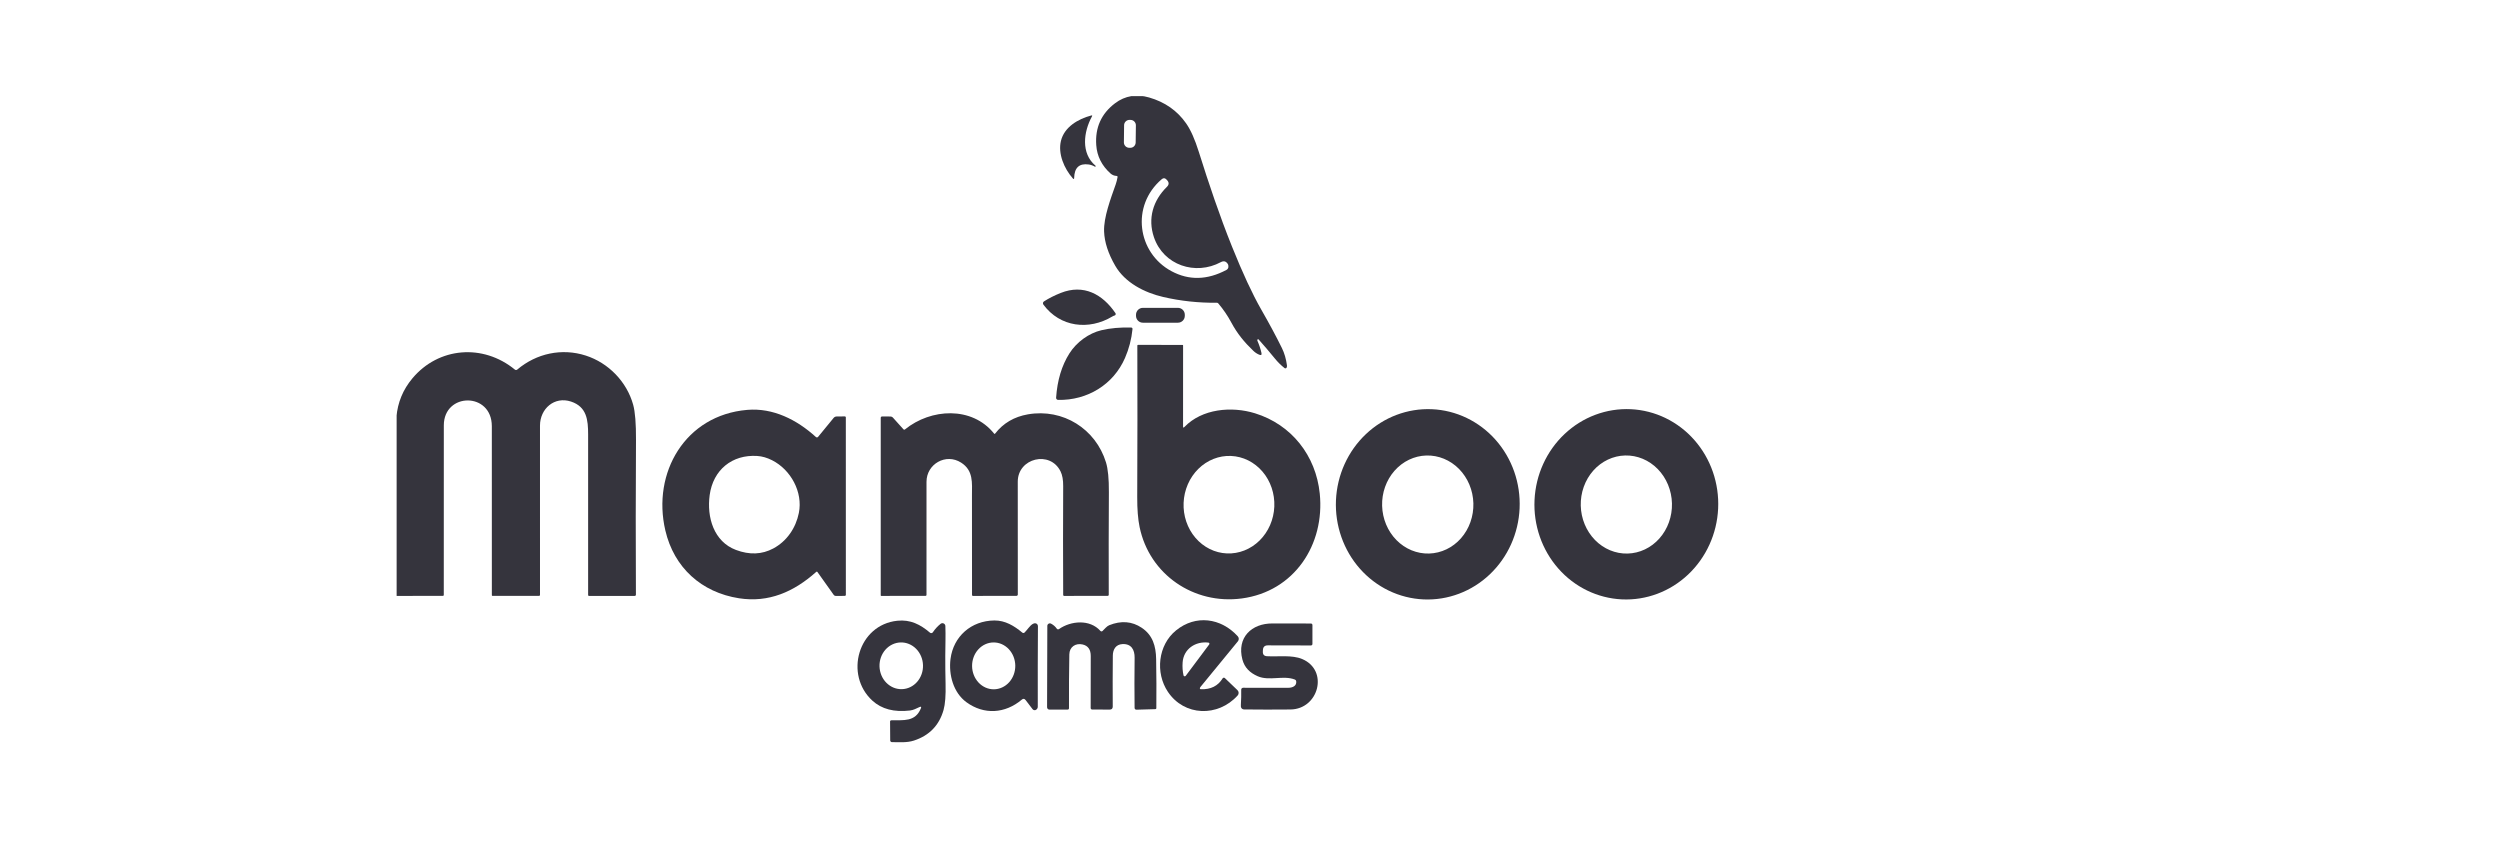 <?xml version="1.0" encoding="UTF-8"?> <svg xmlns="http://www.w3.org/2000/svg" width="208" height="70" viewBox="0 0 208 70" fill="none"><g clip-path="url(#clip0_190_44)"><path d="M104.626 28.245C104.603 28.279 104.599 28.316 104.617 28.355C104.76 28.678 104.872 29.011 104.951 29.353C104.992 29.526 104.93 29.579 104.765 29.51C104.585 29.435 104.424 29.329 104.28 29.191C103.526 28.47 102.939 27.758 102.443 26.831C102.138 26.262 101.777 25.732 101.359 25.241C101.328 25.205 101.29 25.188 101.244 25.189C99.719 25.205 98.231 25.045 96.779 24.709C95.22 24.348 93.607 23.524 92.79 22.116C92.202 21.102 91.892 20.148 91.86 19.254C91.818 18.083 92.407 16.536 92.829 15.333C92.894 15.147 92.944 14.95 92.979 14.742C92.99 14.675 92.962 14.64 92.895 14.637C92.702 14.627 92.535 14.559 92.394 14.433C91.668 13.782 91.273 12.996 91.208 12.075C91.106 10.62 91.626 9.459 92.771 8.592C93.617 7.951 94.581 7.814 95.606 8.11C96.921 8.489 97.948 9.208 98.686 10.266C99.064 10.805 99.415 11.593 99.739 12.628C100.574 15.286 101.467 17.939 102.506 20.525C103.389 22.724 104.199 24.467 104.935 25.754C105.619 26.948 106.193 28.018 106.656 28.961C106.862 29.38 107.002 29.857 107.074 30.393C107.084 30.461 107.075 30.523 107.05 30.579C107.042 30.595 107.031 30.609 107.018 30.621C107.004 30.632 106.988 30.64 106.971 30.644C106.954 30.648 106.936 30.649 106.919 30.645C106.902 30.641 106.886 30.634 106.872 30.623C106.578 30.392 106.308 30.124 106.061 29.82C105.593 29.244 105.144 28.718 104.714 28.24C104.708 28.234 104.701 28.229 104.693 28.226C104.686 28.223 104.677 28.221 104.669 28.222C104.661 28.222 104.652 28.224 104.645 28.228C104.638 28.232 104.631 28.238 104.626 28.245ZM94.505 10.429C94.506 10.37 94.495 10.312 94.473 10.257C94.451 10.203 94.419 10.153 94.378 10.111C94.337 10.069 94.288 10.035 94.234 10.012C94.18 9.989 94.122 9.976 94.063 9.976L93.979 9.975C93.86 9.973 93.745 10.019 93.66 10.102C93.575 10.185 93.526 10.298 93.525 10.417L93.508 11.844C93.507 11.903 93.518 11.961 93.54 12.016C93.561 12.07 93.594 12.12 93.635 12.162C93.676 12.204 93.725 12.238 93.779 12.261C93.833 12.284 93.891 12.297 93.95 12.297L94.034 12.298C94.153 12.3 94.268 12.254 94.353 12.171C94.438 12.088 94.486 11.975 94.488 11.856L94.505 10.429ZM96.007 19.734C95.48 18.18 95.931 16.68 97.087 15.546C97.272 15.364 97.276 15.177 97.098 14.986L97.049 14.935C96.924 14.8 96.791 14.793 96.651 14.914C94.073 17.12 94.623 21.037 97.467 22.562C98.92 23.342 100.445 23.307 102.041 22.457C102.086 22.433 102.124 22.398 102.152 22.356C102.181 22.314 102.198 22.265 102.203 22.214C102.213 22.111 102.194 22.023 102.146 21.952C102 21.732 101.809 21.685 101.575 21.81C99.463 22.947 96.8 22.073 96.007 19.734Z" fill="#35343D"></path><path d="M90.57 13.683C89.79 13.579 89.39 13.952 89.37 14.803C89.368 14.909 89.331 14.923 89.26 14.843C88.54 14.03 88.006 12.784 88.273 11.711C88.558 10.563 89.693 9.9 90.792 9.608C90.871 9.588 90.891 9.613 90.852 9.684C90.148 10.972 89.92 12.755 91.144 13.785C91.165 13.803 91.169 13.822 91.156 13.845C91.138 13.874 91.115 13.88 91.085 13.863C90.923 13.768 90.751 13.708 90.57 13.683Z" fill="#35343D"></path><path d="M92.546 26.332C90.593 27.506 88.194 27.222 86.809 25.342C86.794 25.321 86.784 25.298 86.778 25.273C86.772 25.249 86.772 25.223 86.776 25.198C86.781 25.174 86.791 25.15 86.805 25.129C86.819 25.108 86.837 25.09 86.858 25.077C87.266 24.815 87.728 24.581 88.246 24.375C90.166 23.609 91.74 24.486 92.806 26.055C92.817 26.072 92.824 26.091 92.827 26.111C92.829 26.131 92.827 26.151 92.82 26.169C92.814 26.188 92.803 26.205 92.789 26.218C92.774 26.232 92.757 26.242 92.738 26.248C92.669 26.268 92.605 26.296 92.546 26.332Z" fill="#35343D"></path><path d="M98.003 25.613H95.088C94.772 25.613 94.516 25.87 94.516 26.186V26.276C94.516 26.593 94.772 26.849 95.088 26.849H98.003C98.32 26.849 98.576 26.593 98.576 26.276V26.186C98.576 25.87 98.32 25.613 98.003 25.613Z" fill="#35343D"></path><path d="M93.599 29.786C92.635 32 90.466 33.322 88.034 33.272C88.011 33.271 87.988 33.266 87.967 33.257C87.946 33.247 87.927 33.233 87.912 33.216C87.896 33.199 87.884 33.179 87.876 33.157C87.869 33.135 87.866 33.112 87.868 33.089C87.966 31.643 88.336 30.413 88.977 29.401C89.576 28.457 90.6 27.718 91.64 27.474C92.379 27.3 93.204 27.226 94.115 27.251C94.131 27.251 94.146 27.255 94.16 27.261C94.174 27.268 94.187 27.277 94.197 27.289C94.208 27.3 94.215 27.314 94.22 27.328C94.225 27.343 94.227 27.358 94.225 27.374C94.141 28.217 93.932 29.021 93.599 29.786Z" fill="#35343D"></path><path d="M98.43 35.481C98.43 35.59 98.468 35.605 98.543 35.526C100.011 34.002 102.471 33.784 104.417 34.386C107.458 35.326 109.484 37.909 109.804 41.067C110.237 45.313 107.688 49.21 103.311 49.792C99.333 50.321 95.633 47.804 94.816 43.857C94.679 43.198 94.613 42.365 94.617 41.358C94.637 36.919 94.639 32.716 94.626 28.75C94.626 28.735 94.631 28.721 94.642 28.71C94.653 28.699 94.667 28.693 94.682 28.693L98.388 28.698C98.418 28.698 98.433 28.713 98.433 28.742L98.43 35.481ZM102.079 46.045C102.575 46.066 103.07 45.982 103.537 45.797C104.003 45.613 104.432 45.331 104.798 44.97C105.164 44.608 105.461 44.172 105.671 43.688C105.881 43.204 106.001 42.681 106.023 42.149C106.068 41.073 105.714 40.025 105.038 39.235C104.362 38.445 103.42 37.977 102.419 37.935C101.924 37.914 101.429 37.999 100.962 38.183C100.496 38.368 100.067 38.649 99.701 39.011C99.335 39.373 99.038 39.808 98.828 40.292C98.618 40.776 98.498 41.3 98.476 41.832C98.43 42.908 98.785 43.956 99.461 44.746C100.137 45.536 101.079 46.004 102.079 46.045Z" fill="#35343D"></path><path d="M43.033 30.75C44.636 29.396 46.748 28.945 48.728 29.581C50.639 30.194 52.151 31.772 52.679 33.672C52.844 34.266 52.922 35.245 52.915 36.609C52.889 40.872 52.887 45.162 52.908 49.479C52.908 49.506 52.898 49.531 52.879 49.55C52.86 49.569 52.835 49.58 52.808 49.58L49.01 49.583C49 49.583 48.989 49.581 48.98 49.577C48.971 49.573 48.962 49.567 48.955 49.56C48.948 49.553 48.942 49.544 48.938 49.535C48.934 49.525 48.932 49.515 48.932 49.505C48.933 45.036 48.933 40.582 48.932 36.143C48.931 34.941 48.824 33.848 47.512 33.411C46.127 32.952 44.928 34.002 44.927 35.414C44.925 40.285 44.925 44.978 44.928 49.494C44.928 49.516 44.92 49.537 44.904 49.553C44.888 49.569 44.867 49.578 44.844 49.578H40.973C40.96 49.578 40.946 49.572 40.937 49.563C40.927 49.553 40.922 49.54 40.922 49.526C40.922 44.53 40.921 39.841 40.92 35.459C40.918 32.597 36.929 32.635 36.926 35.388C36.922 40.259 36.921 44.961 36.923 49.494C36.923 49.548 36.896 49.575 36.842 49.575L33.006 49.581C32.985 49.581 32.964 49.573 32.949 49.557C32.934 49.542 32.925 49.522 32.925 49.5C32.922 45.149 32.921 40.687 32.922 36.116C32.922 35.638 32.943 35.163 32.984 34.691C33.086 33.484 33.53 32.412 34.315 31.475C36.488 28.88 40.185 28.574 42.84 30.752C42.867 30.774 42.901 30.786 42.937 30.786C42.972 30.785 43.006 30.773 43.033 30.75Z" fill="#35343D"></path><path d="M67.906 47.585C66.038 49.253 63.945 50.157 61.492 49.777C58.362 49.291 56.078 47.226 55.356 44.133C54.234 39.327 57.011 34.54 62.168 34.102C64.32 33.919 66.293 34.914 67.885 36.36C67.898 36.371 67.912 36.38 67.928 36.386C67.945 36.391 67.961 36.393 67.978 36.392C67.995 36.391 68.011 36.386 68.026 36.379C68.041 36.371 68.054 36.36 68.065 36.347L69.36 34.768C69.39 34.732 69.428 34.703 69.47 34.683C69.512 34.663 69.558 34.652 69.605 34.652L70.287 34.645C70.299 34.645 70.31 34.647 70.32 34.651C70.33 34.656 70.34 34.662 70.348 34.67C70.356 34.678 70.362 34.687 70.367 34.698C70.371 34.708 70.373 34.72 70.373 34.731L70.375 49.492C70.375 49.514 70.366 49.536 70.35 49.552C70.334 49.568 70.313 49.577 70.291 49.578L69.527 49.581C69.496 49.581 69.465 49.573 69.437 49.559C69.409 49.544 69.385 49.523 69.367 49.497L68.015 47.596C67.983 47.552 67.947 47.548 67.906 47.585ZM64.233 38.29C63.819 38.081 63.411 37.963 63.006 37.937C60.91 37.8 59.331 39.097 59.046 41.184C58.792 43.044 59.389 45.063 61.233 45.755C62.36 46.179 63.395 46.138 64.338 45.632C65.47 45.024 66.213 43.929 66.465 42.675C66.813 40.948 65.8 39.079 64.233 38.29Z" fill="#35343D"></path><path d="M118.446 49.871C117.443 49.827 116.459 49.579 115.549 49.141C114.64 48.703 113.823 48.083 113.146 47.318C112.468 46.552 111.944 45.655 111.602 44.678C111.26 43.702 111.107 42.664 111.152 41.625C111.244 39.526 112.137 37.549 113.634 36.128C115.132 34.706 117.111 33.958 119.137 34.046C120.14 34.09 121.125 34.338 122.034 34.776C122.944 35.214 123.76 35.834 124.438 36.599C125.115 37.365 125.64 38.262 125.982 39.239C126.324 40.215 126.476 41.253 126.431 42.292C126.339 44.391 125.447 46.368 123.949 47.789C122.452 49.211 120.472 49.959 118.446 49.871ZM118.902 46.054C119.909 46.026 120.863 45.57 121.554 44.785C122.244 44 122.615 42.952 122.585 41.87C122.555 40.789 122.126 39.763 121.393 39.018C120.659 38.273 119.681 37.87 118.675 37.898C117.668 37.926 116.714 38.383 116.023 39.168C115.333 39.952 114.961 41.001 114.992 42.082C115.022 43.164 115.451 44.19 116.184 44.935C116.918 45.68 117.895 46.083 118.902 46.054Z" fill="#35343D"></path><path d="M134.938 49.868C132.912 49.772 131.009 48.847 129.647 47.296C128.284 45.745 127.574 43.694 127.673 41.596C127.772 39.498 128.672 37.524 130.174 36.108C131.677 34.692 133.659 33.95 135.684 34.045C137.71 34.141 139.614 35.066 140.976 36.617C142.339 38.168 143.048 40.218 142.949 42.317C142.85 44.415 141.951 46.389 140.448 47.805C138.946 49.221 136.964 49.963 134.938 49.868ZM135.413 46.056C135.911 46.044 136.402 45.926 136.857 45.71C137.312 45.494 137.723 45.183 138.066 44.795C138.409 44.408 138.678 43.951 138.856 43.452C139.035 42.952 139.12 42.419 139.107 41.883C139.08 40.801 138.655 39.773 137.925 39.025C137.195 38.278 136.219 37.871 135.213 37.896C134.715 37.908 134.224 38.026 133.769 38.242C133.314 38.458 132.903 38.769 132.56 39.156C132.217 39.544 131.948 40.001 131.77 40.5C131.591 41 131.506 41.533 131.519 42.069C131.545 43.151 131.971 44.179 132.701 44.927C133.431 45.674 134.406 46.081 135.413 46.056Z" fill="#35343D"></path><path d="M82.791 36.079C83.468 35.207 84.379 34.672 85.525 34.473C88.448 33.967 91.16 35.683 92.018 38.47C92.186 39.016 92.266 39.844 92.259 40.955C92.242 43.711 92.238 46.555 92.248 49.486C92.248 49.498 92.246 49.51 92.241 49.52C92.237 49.531 92.231 49.541 92.222 49.549C92.214 49.557 92.205 49.564 92.194 49.569C92.183 49.573 92.172 49.575 92.16 49.575L88.53 49.58C88.511 49.58 88.492 49.573 88.479 49.559C88.465 49.545 88.457 49.527 88.457 49.508C88.441 46.46 88.441 43.438 88.457 40.441C88.461 39.934 88.389 39.53 88.242 39.229C87.377 37.448 84.677 38.106 84.678 40.073C84.682 43.087 84.683 46.216 84.682 49.462C84.682 49.492 84.67 49.521 84.649 49.542C84.627 49.563 84.599 49.575 84.569 49.575L80.963 49.58C80.902 49.58 80.872 49.551 80.872 49.491C80.868 46.846 80.866 44.087 80.867 41.215C80.869 40.175 81 39.15 79.965 38.49C78.695 37.679 77.085 38.608 77.085 40.085C77.083 43.462 77.083 46.6 77.084 49.498C77.084 49.508 77.082 49.518 77.078 49.527C77.074 49.536 77.069 49.544 77.061 49.551C77.054 49.559 77.046 49.564 77.037 49.568C77.028 49.572 77.018 49.574 77.008 49.574L73.321 49.58C73.309 49.58 73.298 49.575 73.29 49.567C73.282 49.559 73.277 49.547 73.277 49.535V34.772C73.277 34.69 73.318 34.65 73.4 34.651L74.08 34.653C74.12 34.653 74.16 34.661 74.197 34.678C74.233 34.694 74.266 34.718 74.293 34.748L75.163 35.714C75.204 35.76 75.249 35.764 75.298 35.725C77.444 33.983 80.861 33.771 82.712 36.079C82.716 36.085 82.722 36.09 82.729 36.094C82.736 36.097 82.743 36.099 82.751 36.099C82.759 36.099 82.766 36.097 82.773 36.094C82.78 36.09 82.786 36.085 82.791 36.079Z" fill="#35343D"></path><path d="M99.832 57.245C99.82 57.309 99.846 57.341 99.911 57.344C100.733 57.374 101.337 57.072 101.724 56.439C101.734 56.424 101.746 56.411 101.761 56.402C101.776 56.392 101.793 56.386 101.81 56.384C101.828 56.381 101.846 56.383 101.862 56.388C101.879 56.394 101.894 56.403 101.907 56.415L102.957 57.421C103.017 57.479 103.052 57.557 103.055 57.64C103.058 57.723 103.029 57.803 102.973 57.864C101.328 59.683 98.529 59.592 97.169 57.56C96.106 55.975 96.346 53.668 97.847 52.449C99.476 51.124 101.587 51.402 102.984 52.942C103.035 52.998 103.064 53.07 103.066 53.145C103.068 53.221 103.043 53.294 102.996 53.353C101.914 54.669 100.871 55.941 99.866 57.17C99.847 57.192 99.836 57.217 99.832 57.245ZM98.394 55.116C98.368 55.499 98.393 55.858 98.469 56.192C98.474 56.211 98.483 56.228 98.497 56.242C98.511 56.256 98.529 56.265 98.548 56.269C98.567 56.273 98.587 56.272 98.605 56.265C98.623 56.258 98.639 56.246 98.651 56.231L100.606 53.617C100.617 53.603 100.623 53.587 100.625 53.571C100.627 53.554 100.625 53.537 100.618 53.522C100.611 53.506 100.601 53.493 100.588 53.483C100.574 53.473 100.558 53.467 100.542 53.465C99.463 53.332 98.469 53.997 98.394 55.116Z" fill="#35343D"></path><path d="M76.506 58.825C76.251 58.942 76.003 59.079 75.717 59.113C74.398 59.272 73.353 58.998 72.58 58.292C70.235 56.145 71.39 51.983 74.664 51.645C75.749 51.533 76.576 51.957 77.374 52.638C77.391 52.653 77.411 52.664 77.433 52.67C77.455 52.677 77.478 52.678 77.501 52.675C77.523 52.672 77.545 52.665 77.564 52.653C77.584 52.641 77.6 52.624 77.613 52.606C77.795 52.335 78.01 52.1 78.258 51.902C78.294 51.874 78.336 51.856 78.381 51.85C78.426 51.845 78.471 51.852 78.512 51.871C78.553 51.89 78.588 51.919 78.613 51.957C78.639 51.994 78.653 52.038 78.655 52.083C78.687 52.9 78.648 53.735 78.647 54.563C78.644 55.34 78.653 56.111 78.671 56.875C78.696 57.855 78.64 58.587 78.503 59.071C78.14 60.35 77.318 61.199 76.036 61.616C75.444 61.808 74.816 61.745 74.209 61.745C74.191 61.745 74.172 61.742 74.155 61.735C74.137 61.728 74.122 61.718 74.108 61.704C74.095 61.691 74.084 61.675 74.077 61.658C74.07 61.641 74.066 61.622 74.065 61.603L74.054 60.032C74.054 60.019 74.056 60.006 74.061 59.993C74.066 59.981 74.073 59.969 74.083 59.96C74.092 59.95 74.103 59.942 74.115 59.937C74.128 59.932 74.141 59.929 74.154 59.929C75.167 59.903 76.149 60.086 76.618 58.932C76.671 58.804 76.634 58.768 76.506 58.825ZM75.045 57.338C75.283 57.33 75.517 57.273 75.733 57.168C75.95 57.064 76.144 56.914 76.307 56.728C76.469 56.543 76.596 56.324 76.679 56.086C76.763 55.847 76.802 55.593 76.793 55.338C76.785 55.082 76.731 54.831 76.632 54.598C76.534 54.365 76.394 54.155 76.22 53.98C76.047 53.805 75.843 53.668 75.62 53.577C75.398 53.486 75.161 53.444 74.923 53.451C74.686 53.458 74.452 53.516 74.235 53.621C74.019 53.725 73.824 53.875 73.662 54.06C73.499 54.246 73.373 54.465 73.289 54.703C73.206 54.942 73.167 55.196 73.175 55.451C73.183 55.706 73.238 55.958 73.336 56.191C73.434 56.424 73.574 56.634 73.748 56.809C73.922 56.984 74.126 57.121 74.348 57.212C74.571 57.303 74.808 57.345 75.045 57.338Z" fill="#35343D"></path><path d="M85.256 52.615C85.447 52.427 85.682 52.063 85.898 51.929C85.97 51.885 86.035 51.86 86.096 51.855C86.129 51.851 86.162 51.855 86.194 51.866C86.225 51.876 86.254 51.894 86.279 51.916C86.303 51.939 86.323 51.966 86.336 51.997C86.35 52.027 86.356 52.06 86.356 52.094C86.342 54.242 86.338 56.479 86.343 58.804C86.343 58.898 86.301 58.978 86.217 59.043C86.194 59.061 86.168 59.074 86.141 59.081C86.113 59.089 86.084 59.091 86.056 59.087C86.027 59.084 86 59.075 85.975 59.06C85.951 59.046 85.929 59.027 85.911 59.005L85.329 58.243C85.235 58.122 85.13 58.111 85.014 58.209C83.621 59.386 81.861 59.485 80.408 58.425C79.315 57.626 78.917 56.132 79.083 54.825C79.323 52.945 80.805 51.644 82.728 51.623C83.629 51.614 84.379 52.071 85.044 52.624C85.118 52.685 85.188 52.682 85.256 52.615ZM82.692 57.35C83.168 57.345 83.624 57.136 83.957 56.768C84.291 56.399 84.476 55.902 84.472 55.385C84.467 54.868 84.273 54.374 83.933 54.011C83.593 53.648 83.134 53.447 82.657 53.451C82.181 53.455 81.726 53.665 81.392 54.033C81.058 54.402 80.873 54.899 80.877 55.416C80.882 55.933 81.076 56.427 81.416 56.79C81.756 57.152 82.215 57.354 82.692 57.35Z" fill="#35343D"></path><path d="M91.726 52.501C91.896 52.344 92.074 52.105 92.284 52.019C93.279 51.619 94.182 51.689 94.992 52.231C95.904 52.84 96.171 53.748 96.191 54.829C96.216 56.212 96.222 57.577 96.207 58.923C96.207 58.943 96.199 58.962 96.185 58.977C96.171 58.991 96.151 59 96.131 59.001L94.552 59.047C94.532 59.048 94.512 59.045 94.494 59.038C94.475 59.031 94.458 59.02 94.444 59.006C94.43 58.992 94.418 58.976 94.41 58.958C94.403 58.94 94.398 58.92 94.398 58.9C94.381 57.549 94.382 56.157 94.4 54.723C94.408 54.068 94.131 53.549 93.387 53.588C92.828 53.617 92.591 54.042 92.587 54.547C92.573 55.991 92.571 57.402 92.58 58.781C92.581 58.952 92.496 59.038 92.324 59.038L90.865 59.033C90.833 59.032 90.802 59.019 90.779 58.997C90.757 58.974 90.744 58.943 90.744 58.911C90.744 57.445 90.746 56.004 90.75 54.587C90.753 54.046 90.527 53.724 90.073 53.62C89.49 53.486 88.978 53.821 88.968 54.444C88.942 55.895 88.933 57.385 88.94 58.913C88.941 58.997 88.899 59.039 88.814 59.039L87.316 59.041C87.29 59.041 87.264 59.036 87.24 59.026C87.216 59.016 87.194 59.001 87.175 58.983C87.156 58.964 87.142 58.942 87.132 58.917C87.122 58.893 87.117 58.867 87.117 58.84L87.137 52.075C87.136 52.039 87.146 52.003 87.164 51.971C87.182 51.939 87.208 51.913 87.239 51.894C87.27 51.875 87.306 51.864 87.343 51.863C87.38 51.862 87.416 51.871 87.449 51.888C87.643 51.99 87.802 52.129 87.924 52.305C87.934 52.319 87.947 52.332 87.962 52.341C87.976 52.351 87.993 52.358 88.01 52.361C88.027 52.364 88.045 52.364 88.062 52.36C88.079 52.356 88.095 52.349 88.109 52.339C89.092 51.651 90.674 51.501 91.553 52.491C91.564 52.503 91.577 52.513 91.591 52.52C91.606 52.528 91.622 52.532 91.638 52.533C91.654 52.534 91.67 52.531 91.685 52.526C91.7 52.52 91.714 52.512 91.726 52.501Z" fill="#35343D"></path><path d="M107.737 56.54C106.768 56.158 105.603 56.688 104.634 56.26C103.995 55.977 103.547 55.555 103.366 54.867C102.89 53.054 104.123 51.858 105.875 51.871C106.916 51.88 107.981 51.881 109.068 51.876C109.084 51.876 109.101 51.879 109.116 51.885C109.131 51.891 109.145 51.9 109.157 51.912C109.169 51.923 109.178 51.937 109.184 51.953C109.191 51.968 109.194 51.984 109.194 52.001V53.578C109.194 53.594 109.191 53.61 109.185 53.625C109.179 53.641 109.17 53.654 109.159 53.666C109.147 53.677 109.134 53.687 109.118 53.693C109.103 53.699 109.087 53.702 109.071 53.702L105.486 53.694C105.222 53.693 105.085 53.825 105.074 54.089L105.069 54.217C105.059 54.456 105.174 54.583 105.412 54.597C106.336 54.65 107.492 54.474 108.338 54.83C110.575 55.77 109.718 59.005 107.364 59.029C106.034 59.042 104.75 59.041 103.514 59.026C103.413 59.025 103.333 58.982 103.275 58.897C103.244 58.852 103.232 58.764 103.241 58.633C103.268 58.212 103.277 57.796 103.269 57.383C103.268 57.362 103.272 57.341 103.279 57.322C103.287 57.303 103.298 57.285 103.313 57.27C103.327 57.255 103.345 57.243 103.364 57.235C103.383 57.227 103.403 57.223 103.424 57.222C104.639 57.216 105.893 57.216 107.187 57.224C107.52 57.226 107.906 57.077 107.843 56.671C107.832 56.607 107.797 56.563 107.737 56.54Z" fill="#35343D"></path></g><defs><clipPath id="clip0_190_44"><rect width="110" height="54.353" fill="white" transform="translate(33 8)"></rect></clipPath></defs></svg> 